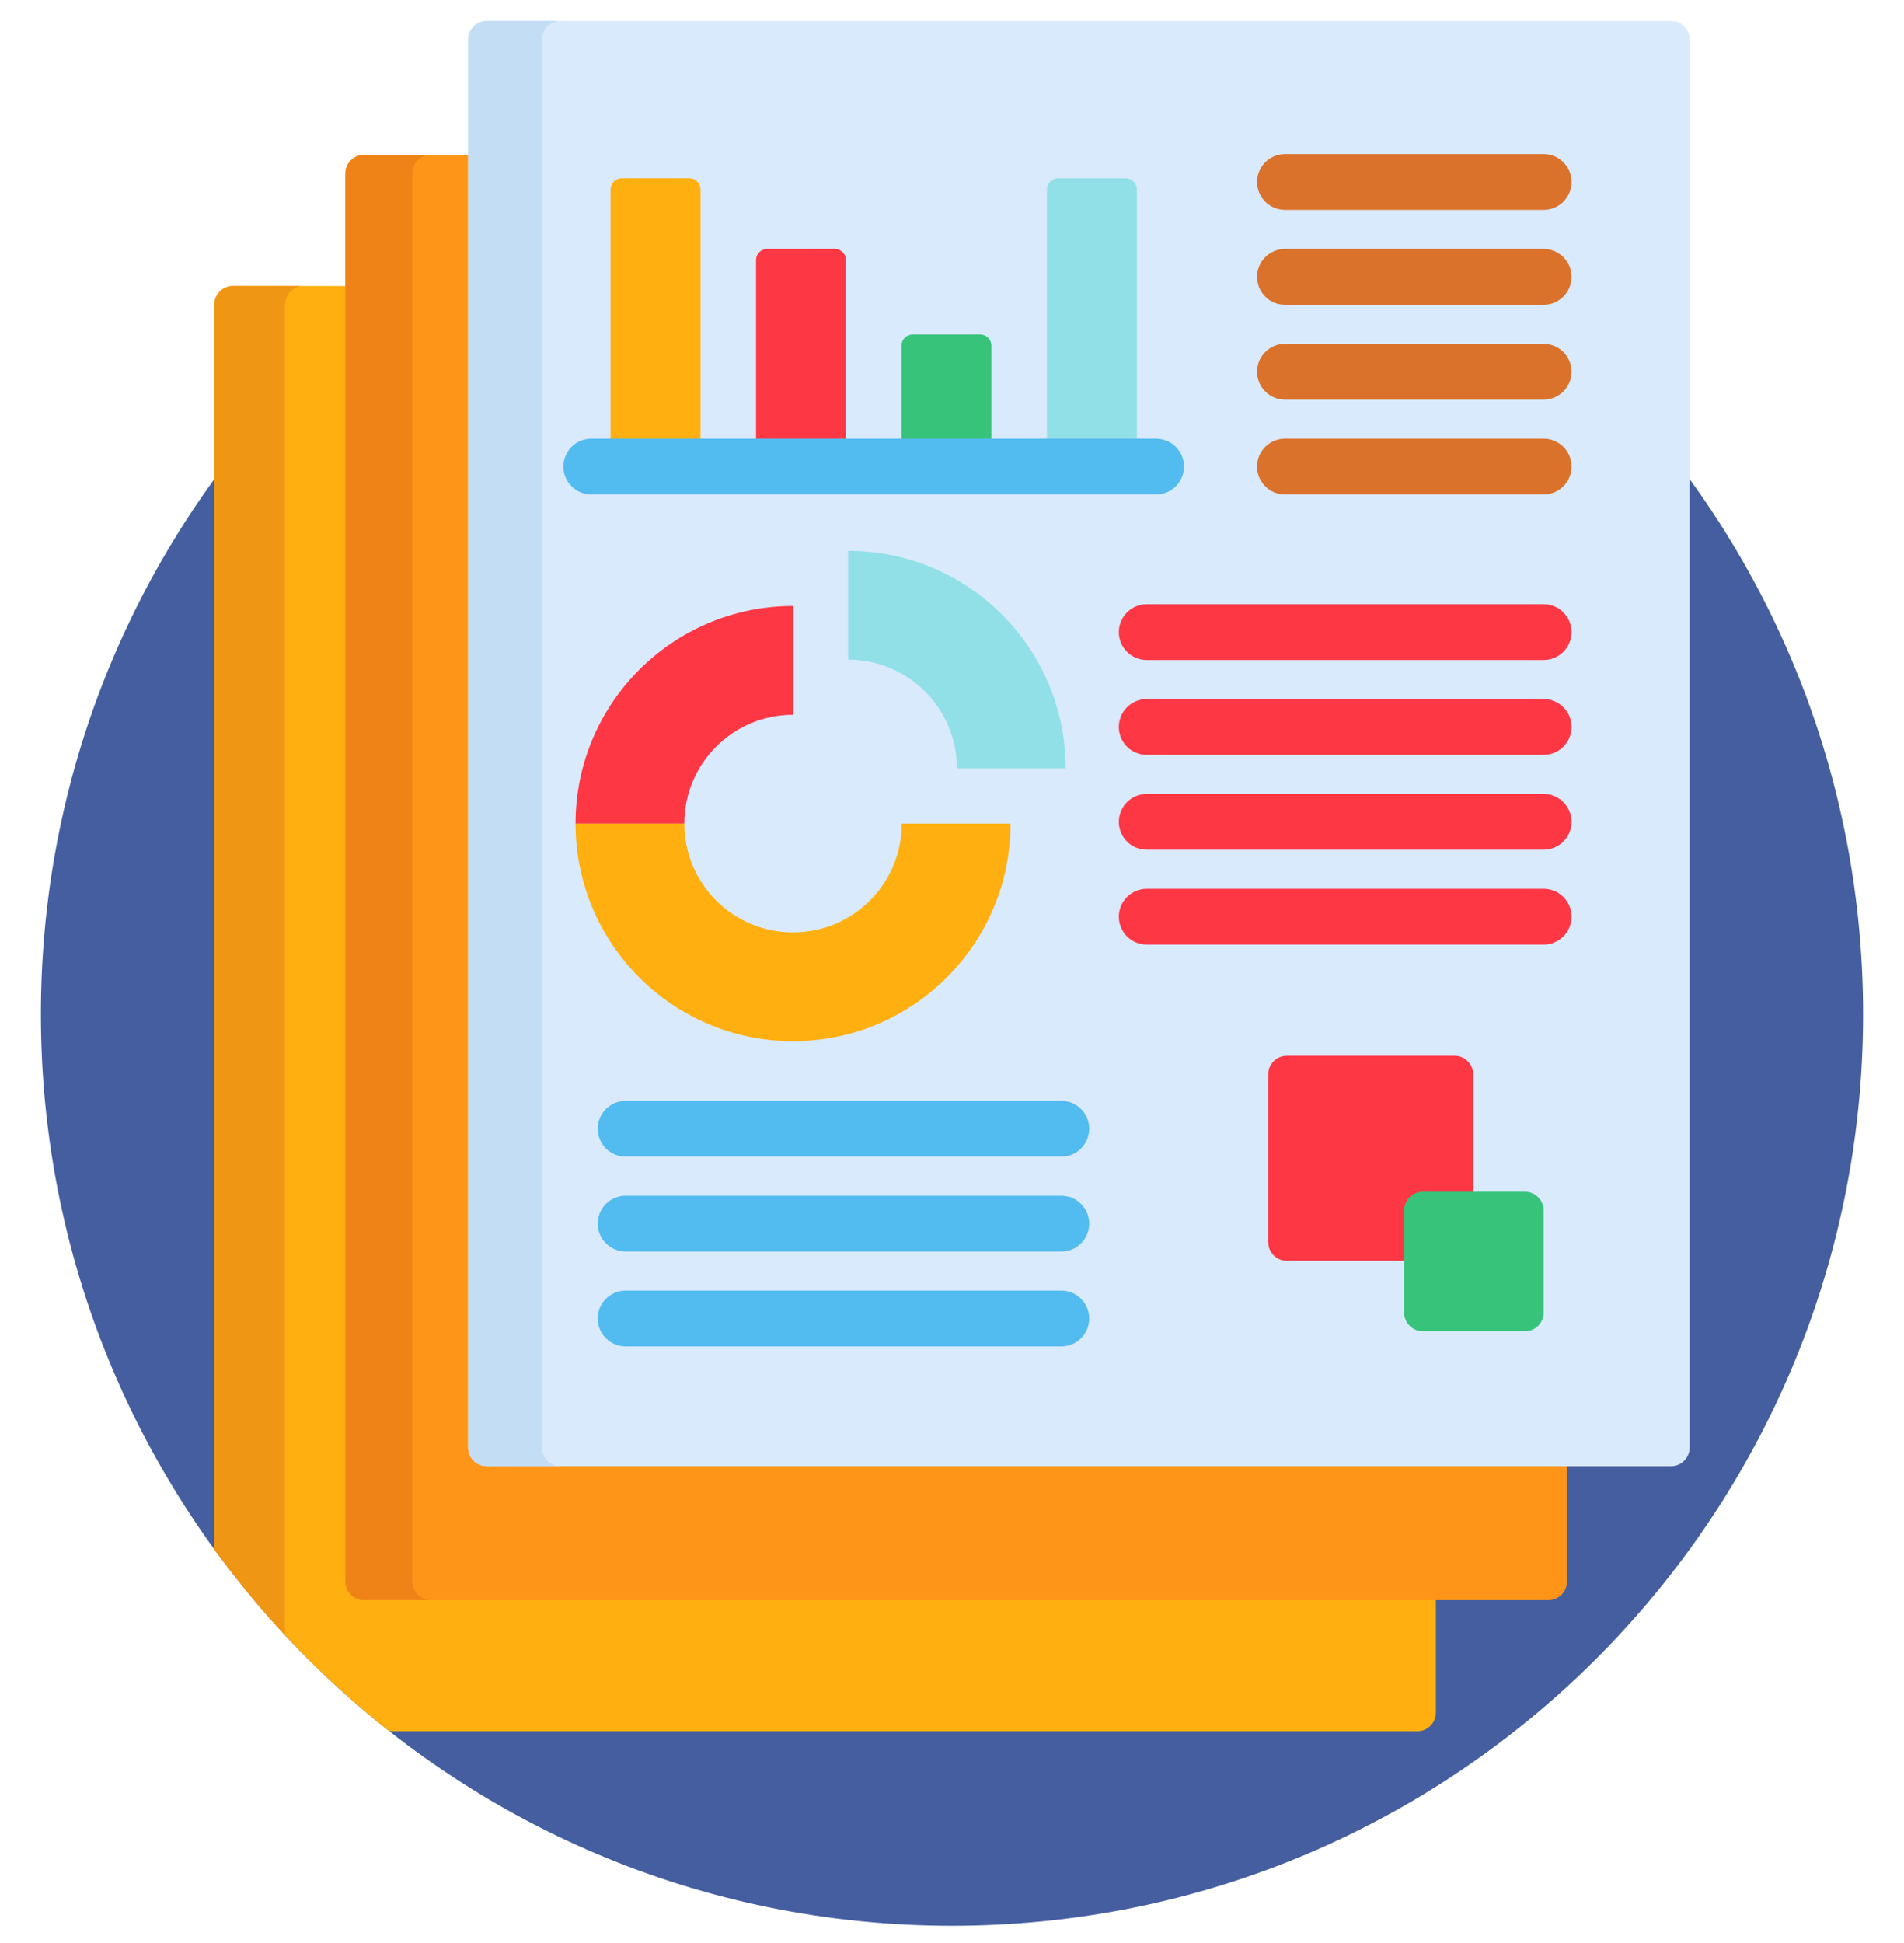 <svg width="50" height="51" viewBox="0 0 50 51" fill="none" xmlns="http://www.w3.org/2000/svg">
<g clip-path="url(#clip0_1796_95245)">
<path d="M25 50.548C38.214 50.548 48.926 39.836 48.926 26.622C48.926 13.408 38.214 2.696 25 2.696C11.786 2.696 1.074 13.408 1.074 26.622C1.074 39.836 11.786 50.548 25 50.548Z" fill="#445EA0"/>
<path d="M9.836 41.724C9.568 41.724 9.348 41.504 9.348 41.236V7.506H6.117C5.849 7.506 5.629 7.725 5.629 7.994V40.664C6.934 42.462 8.482 44.072 10.227 45.443H37.219C37.487 45.443 37.707 45.224 37.707 44.955V41.724L9.836 41.724Z" fill="#FFAF10"/>
<path d="M7.484 7.994C7.484 7.725 7.704 7.506 7.973 7.506H6.117C5.849 7.506 5.629 7.725 5.629 7.994V40.664C6.202 41.453 6.822 42.206 7.484 42.919V7.994Z" fill="#EF9614"/>
<path d="M13.058 38.209C12.79 38.209 12.57 37.989 12.57 37.72V4.063H9.559C9.29 4.063 9.07 4.283 9.07 4.552V41.513C9.07 41.781 9.29 42.001 9.559 42.001H40.661C40.929 42.001 41.149 41.781 41.149 41.513V38.209H13.058Z" fill="#FF9518"/>
<path d="M10.828 41.513V4.552C10.828 4.283 11.048 4.063 11.316 4.063H9.559C9.29 4.063 9.07 4.283 9.07 4.552V41.513C9.07 41.781 9.29 42.001 9.559 42.001H11.316C11.048 42.001 10.828 41.781 10.828 41.513Z" fill="#EF8318"/>
<path d="M44.371 37.997C44.371 38.266 44.152 38.485 43.883 38.485H12.781C12.513 38.485 12.293 38.266 12.293 37.997V1.036C12.293 0.768 12.513 0.548 12.781 0.548H43.883C44.152 0.548 44.371 0.768 44.371 1.036V37.997Z" fill="#D9EAFC"/>
<path d="M14.231 37.997V1.036C14.231 0.768 14.451 0.548 14.719 0.548H12.781C12.513 0.548 12.293 0.768 12.293 1.036V37.997C12.293 38.266 12.513 38.485 12.781 38.485H14.719C14.451 38.485 14.231 38.266 14.231 37.997Z" fill="#C3DDF4"/>
<path d="M40.536 5.508H33.743C33.339 5.508 33.011 5.18 33.011 4.776C33.011 4.371 33.339 4.043 33.743 4.043H40.536C40.941 4.043 41.269 4.371 41.269 4.776C41.269 5.18 40.941 5.508 40.536 5.508Z" fill="#DB722C"/>
<path d="M40.536 7.999H33.743C33.339 7.999 33.011 7.671 33.011 7.266C33.011 6.862 33.339 6.534 33.743 6.534H40.536C40.941 6.534 41.269 6.862 41.269 7.266C41.269 7.671 40.941 7.999 40.536 7.999Z" fill="#DB722C"/>
<path d="M40.536 10.489H33.743C33.339 10.489 33.011 10.161 33.011 9.756C33.011 9.352 33.339 9.024 33.743 9.024H40.536C40.941 9.024 41.269 9.352 41.269 9.756C41.269 10.161 40.941 10.489 40.536 10.489Z" fill="#DB722C"/>
<path d="M40.536 12.979H33.743C33.339 12.979 33.011 12.651 33.011 12.246C33.011 11.841 33.339 11.514 33.743 11.514H40.536C40.941 11.514 41.269 11.841 41.269 12.246C41.269 12.651 40.941 12.979 40.536 12.979Z" fill="#DB722C"/>
<path d="M27.871 30.36H16.43C16.025 30.36 15.697 30.032 15.697 29.628C15.697 29.223 16.025 28.895 16.43 28.895H27.871C28.276 28.895 28.603 29.223 28.603 29.628C28.603 30.032 28.276 30.36 27.871 30.36Z" fill="#52BBEF"/>
<path d="M27.871 32.85H16.43C16.025 32.85 15.697 32.523 15.697 32.118C15.697 31.713 16.025 31.386 16.43 31.386H27.871C28.276 31.386 28.603 31.713 28.603 32.118C28.603 32.523 28.276 32.85 27.871 32.85Z" fill="#52BBEF"/>
<path d="M27.871 35.341H16.43C16.025 35.341 15.697 35.013 15.697 34.608C15.697 34.204 16.025 33.876 16.43 33.876H27.871C28.276 33.876 28.603 34.204 28.603 34.608C28.603 35.013 28.276 35.341 27.871 35.341Z" fill="#52BBEF"/>
<path d="M40.536 17.324H30.113C29.709 17.324 29.381 16.996 29.381 16.592C29.381 16.187 29.709 15.859 30.113 15.859H40.536C40.941 15.859 41.269 16.187 41.269 16.592C41.269 16.996 40.941 17.324 40.536 17.324Z" fill="#FE3745"/>
<path d="M40.536 19.814H30.113C29.709 19.814 29.381 19.486 29.381 19.082C29.381 18.677 29.709 18.349 30.113 18.349H40.536C40.941 18.349 41.269 18.677 41.269 19.082C41.269 19.486 40.941 19.814 40.536 19.814Z" fill="#FE3745"/>
<path d="M40.536 22.304H30.113C29.709 22.304 29.381 21.976 29.381 21.572C29.381 21.167 29.709 20.839 30.113 20.839H40.536C40.941 20.839 41.269 21.167 41.269 21.572C41.269 21.976 40.941 22.304 40.536 22.304Z" fill="#FE3745"/>
<path d="M40.536 24.794H30.113C29.709 24.794 29.381 24.466 29.381 24.062C29.381 23.657 29.709 23.329 30.113 23.329H40.536C40.941 23.329 41.269 23.657 41.269 24.062C41.269 24.466 40.941 24.794 40.536 24.794Z" fill="#FE3745"/>
<path d="M15.114 21.618H17.97C17.97 20.041 19.248 18.762 20.826 18.762V15.906C17.672 15.906 15.114 18.463 15.114 21.618Z" fill="#FE3745"/>
<path d="M22.273 14.458V17.314C23.851 17.314 25.129 18.592 25.129 20.169H27.985C27.985 17.015 25.428 14.458 22.273 14.458Z" fill="#91E0E8"/>
<path d="M23.681 21.618C23.681 23.195 22.403 24.473 20.826 24.473C19.248 24.473 17.97 23.195 17.97 21.618H15.114C15.114 24.772 17.672 27.329 20.826 27.329C23.98 27.329 26.537 24.772 26.537 21.618H23.681Z" fill="#FFAF10"/>
<path d="M18.395 11.79V4.971C18.395 4.81 18.263 4.678 18.102 4.678H16.326C16.165 4.678 16.033 4.81 16.033 4.971V11.79H18.395Z" fill="#FFAF10"/>
<path d="M22.215 11.79V6.826C22.215 6.665 22.083 6.533 21.922 6.533H20.146C19.985 6.533 19.854 6.665 19.854 6.826V11.79H22.215Z" fill="#FE3745"/>
<path d="M26.034 11.79V9.072C26.034 8.911 25.902 8.779 25.741 8.779H23.966C23.805 8.779 23.673 8.911 23.673 9.072V11.79H26.034Z" fill="#37C47A"/>
<path d="M29.855 11.79V4.971C29.855 4.81 29.723 4.678 29.562 4.678H27.786C27.625 4.678 27.493 4.81 27.493 4.971V11.79H29.855Z" fill="#91E0E8"/>
<path d="M37.069 31.769C37.069 31.608 37.201 31.476 37.362 31.476H38.687V28.199C38.687 27.93 38.467 27.711 38.198 27.711H33.792C33.523 27.711 33.304 27.93 33.304 28.199V32.605C33.304 32.874 33.523 33.094 33.792 33.094H37.069V31.769Z" fill="#FE3745"/>
<path d="M40.536 34.455C40.536 34.723 40.316 34.943 40.048 34.943H37.362C37.094 34.943 36.874 34.723 36.874 34.455V31.769C36.874 31.501 37.094 31.281 37.362 31.281H40.048C40.316 31.281 40.536 31.501 40.536 31.769V34.455Z" fill="#37C47A"/>
<path d="M30.36 12.979H15.528C15.124 12.979 14.796 12.651 14.796 12.246C14.796 11.841 15.124 11.514 15.528 11.514H30.36C30.764 11.514 31.092 11.841 31.092 12.246C31.092 12.651 30.764 12.979 30.36 12.979Z" fill="#52BBEF"/>
</g>
<defs>
<clipPath id="clip0_1796_95245">
<rect width="50" height="50" fill="white" transform="translate(0 0.548)"/>
</clipPath>
</defs>
</svg>
